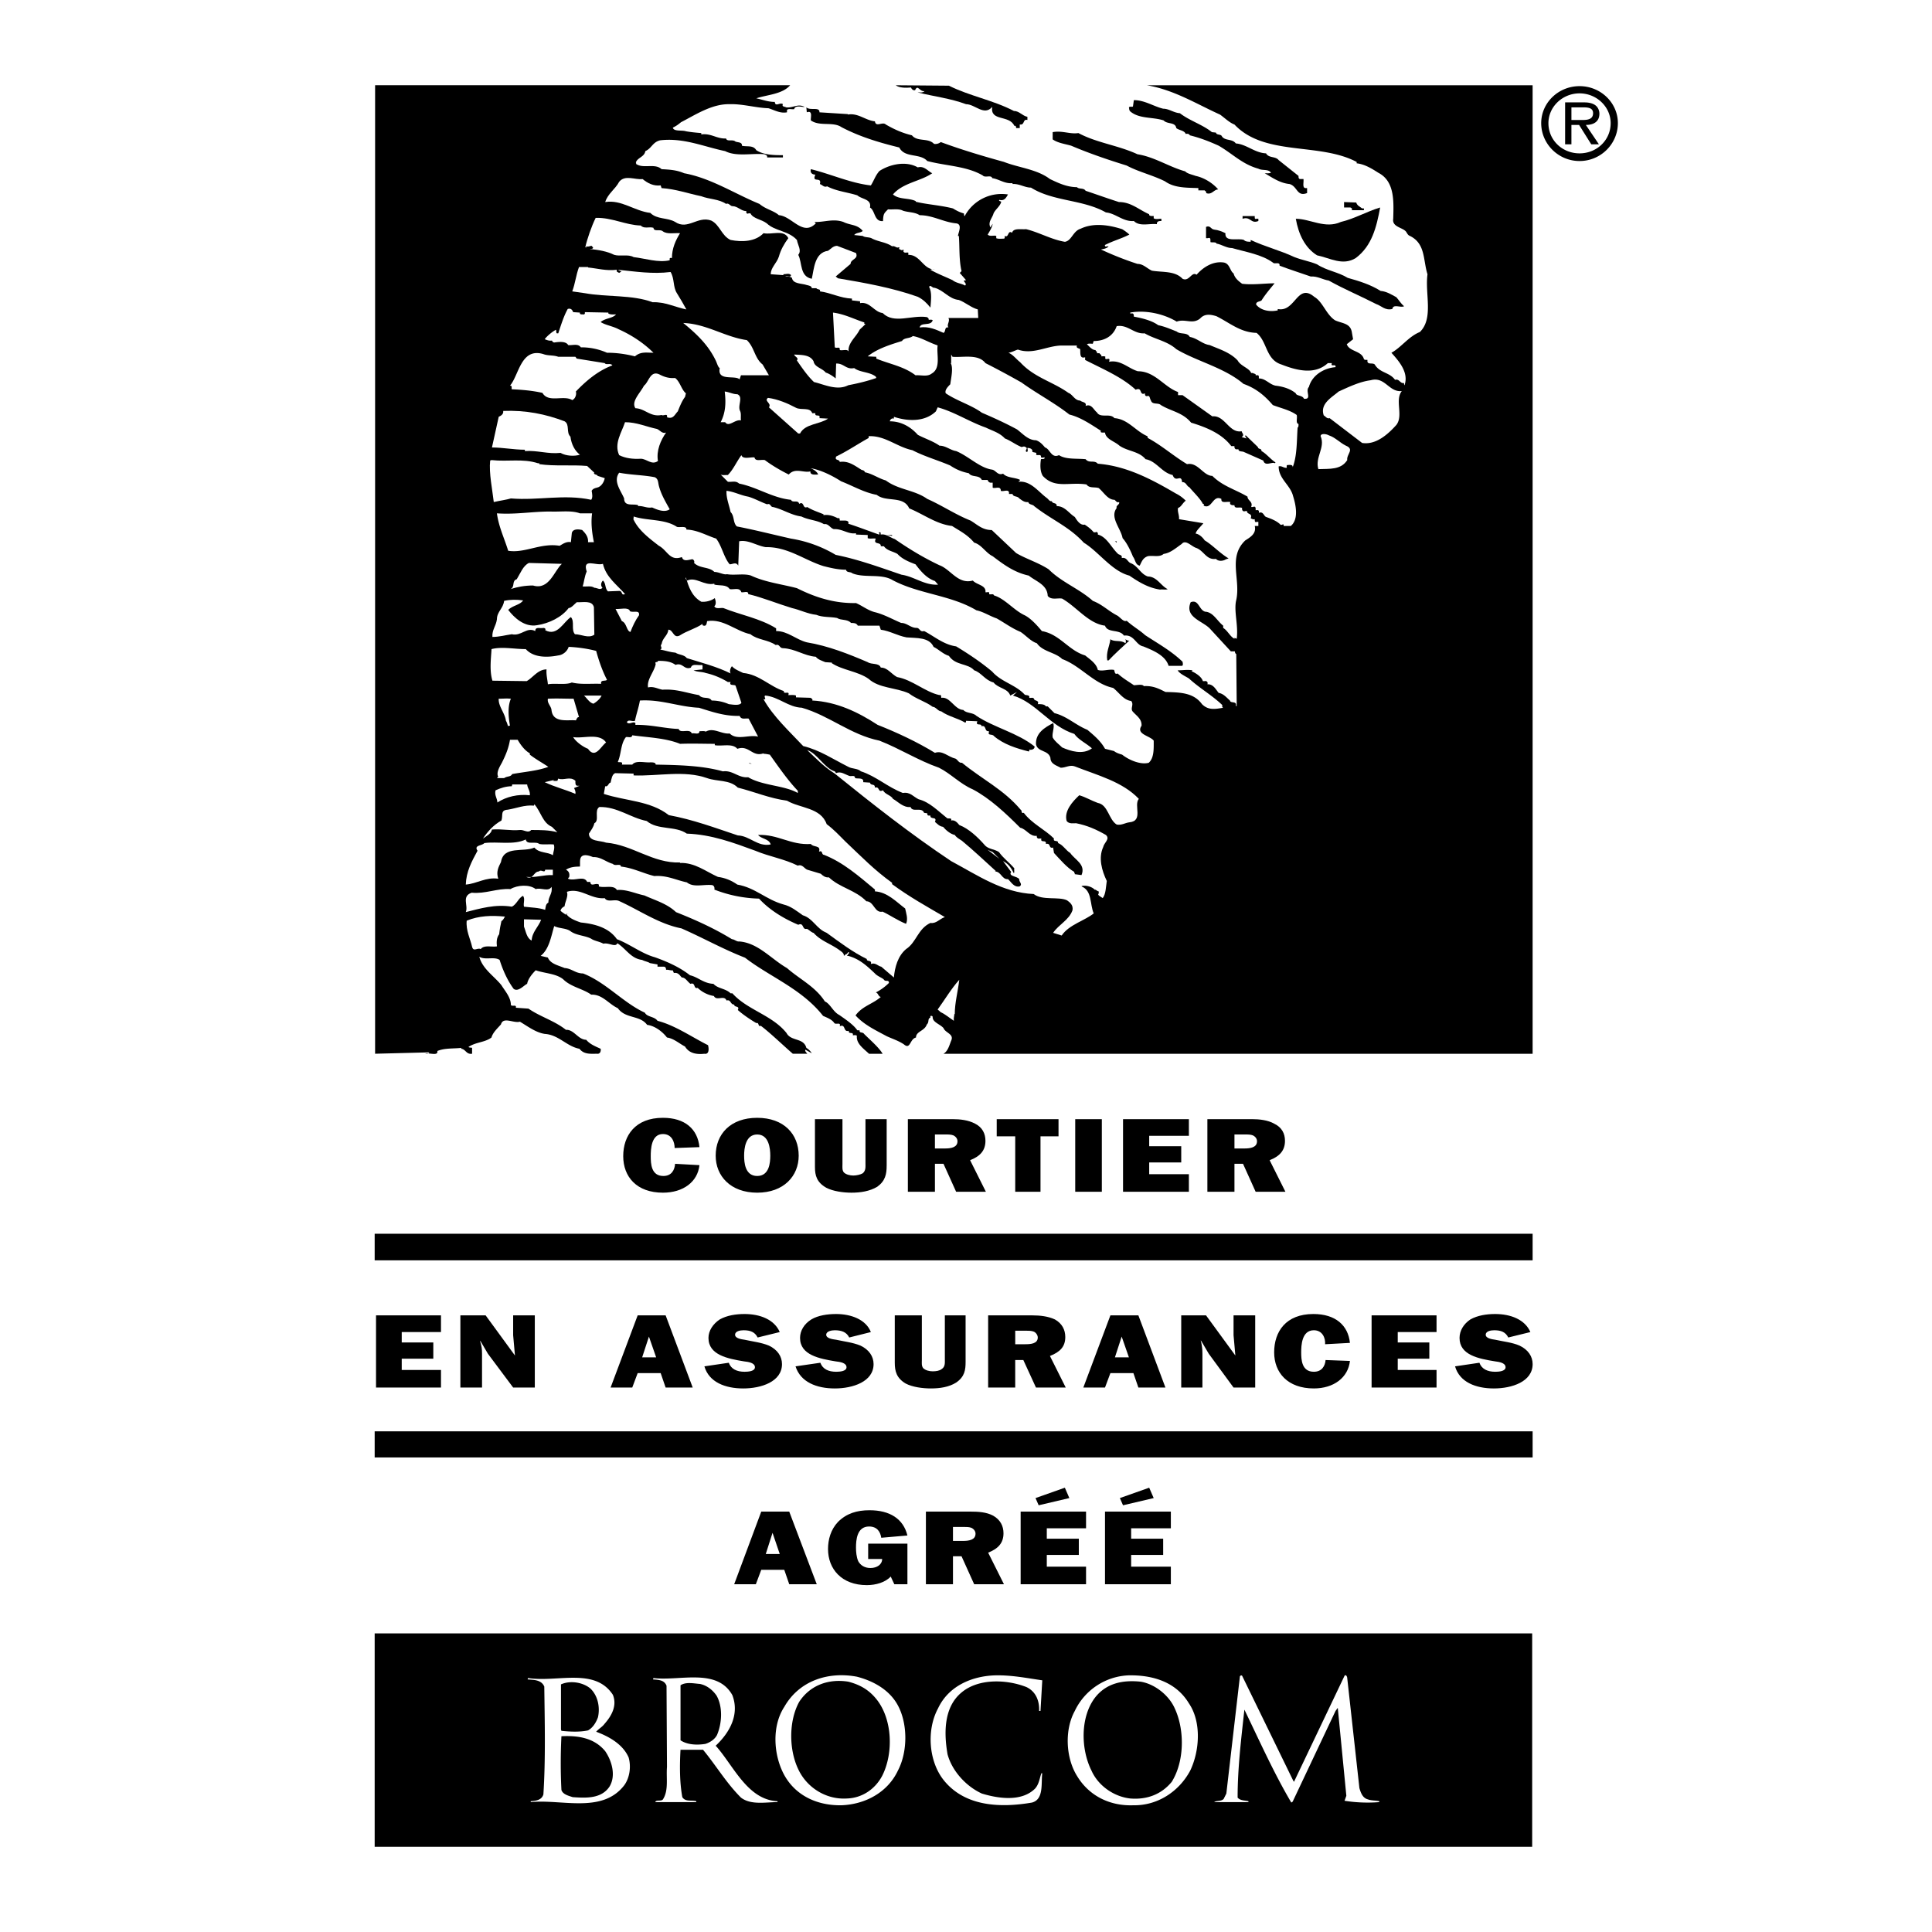<svg xmlns="http://www.w3.org/2000/svg" width="2500" height="2500" viewBox="0 0 192.756 192.756"><g fill-rule="evenodd" clip-rule="evenodd"><path fill="#fff" d="M0 0h192.756v192.756H0V0z"/><path fill="#fff" d="M152.865 165.26V8.504H37.426V165.26h115.439z"/><path d="M37.381 125.744H152.91v-2.654H37.381v2.654zM37.381 145.412H152.91v-2.609H37.381v2.609zM153.766 12.285c0-2.025 1.711-3.69 3.826-3.69s3.824 1.665 3.824 3.69c0 2.071-1.709 3.781-3.824 3.781s-3.826-1.711-3.826-3.781zm.72 0c0 1.711 1.395 3.016 3.105 3.016 1.709 0 3.105-1.305 3.105-3.016 0-1.62-1.396-2.97-3.105-2.97-1.71 0-3.105 1.35-3.105 2.97zm5.039 2.115l-1.305-1.935c.766 0 1.352-.315 1.352-1.125 0-.36-.182-.72-.496-.9s-.674-.225-1.035-.225h-1.889V14.4h.629v-1.935h.766l1.215 1.935h.763zm-2.023-2.43c.584 0 1.439.09 1.439-.675 0-.541-.494-.585-1.035-.585h-1.125v1.26h.721zM78.832 8.504c-.766.9-2.296.945-3.376 1.305.63.135 1.17.36 1.846.36.045.541.54 0 .81.226-.135.27.18.225.315.315.675.089 1.17-.405 1.845-.045-.18.045-.945-.225-1.035.225-.225.045-.585-.09-.72.09v.225c-.675.135-1.26-.225-1.845-.405-1.306-.045-2.61-.449-3.871-.404-1.755-.045-3.375 1.034-4.86 1.8-.271.225-.45.36-.811.54.09.406.9.226 1.305.361.496.09.99.135 1.531.18v.135c.99-.135 1.529.45 2.475.405.09.36.675.045.945.315.27.09.675.044.63.405.495.135 1.125-.09 1.44.45.765.495 1.846.495 2.655.495v.225h-1.575c.045-.225-.18-.27-.27-.315-1.171-.135-2.791.271-3.916-.314-2.161-.45-4.141-1.351-6.481-1.08-.765.179-.855.81-1.485 1.08-.09.585-.765.629-.945 1.125l.045.09-.045.045c.721.54 1.891-.09 2.566.54.855.045 1.53.091 2.25.406 2.701.495 5.086 2.07 7.516 3.06.63.54 1.44.675 1.935 1.125 1.306.09 2.385 2.16 3.691.81l-.135-.135c.945.045 1.846-.36 2.88 0 .72.36 1.395.225 1.935.9-.27.225-.63.135-.854.405l.854.09c.225.18.676.09.945.27.63.315 1.396.36 1.98.766.27-.091.45.225.675.09l.09.09a.097.097 0 0 0-.09.09c.136 0 .27.226.45.045l-.045-.045.09.136s-.045.044-.045.09c.09.225.315.09.495.135v.225c1.17-.045 1.485 1.44 2.565 1.44.225 0-.271-.045-.36.045.721.405 1.44.675 2.206 1.035.405.315.855.315 1.26.54.18-.18-.09-.315-.135-.495l.225-.045-.63-.72.18-.18c-.27-1.125-.18-2.52-.27-3.51h-.09c.045-.36.495-1.215-.225-1.26-1.261-.135-2.295-.81-3.601-.81-.45-.315-1.125-.271-1.665-.451-.405-.225-1.035-.089-1.485-.135-.406.405-.451.45-.495 1.036v.135c-.9.09-.765-1.036-1.306-1.351.18-.855-.81-.81-1.26-1.215-.99-.315-2.07-.405-3.015-.9-.315.134-.45-.135-.721-.225.225-.811-.855-.045-.45-.945-.36 0-.54-.225-.45-.541 2.025.495 3.96 1.396 5.986 1.621.315-.495.45-.99.855-1.44 1.035-.675 2.656-1.035 3.826-.359.63-.18.99.359 1.44.585-1.169.81-2.925.945-3.916 2.115.63.54 1.575.314 2.295.675l-.045.045c1.036.27 2.521.36 3.736.675.36.225.72.405 1.08.495.045.09 0 .225.09.27a4.172 4.172 0 0 1 4.32-2.16c-.18.314-.359.675-.854.54l-.045.045c.045.09.135.09.225.135-.09.45-.586.765-.766 1.17-.135.495-.586.855-.314 1.395l.225-.36c-.045.36-.314.765-.496 1.08.227.225.586.045.855.135v.225c.225.09.541.044.766.044.135-.044.045-.18.09-.27.406.225.27-.63.721-.315.135-.496.855-.315 1.395-.361 1.305.315 2.52 1.036 3.871 1.261.674-.09.811-1.08 1.574-1.305 1.307-.63 2.881-.36 4.141.044.227.135.541.361.721.541-.9.45-1.531.585-2.43 1.035-.045.09.043.225.18.135h.18c-.18.225-.541.27-.766.315a32.396 32.396 0 0 0 3.646 1.44c.584 0 .943.45 1.439.675 1.08.181 2.295 0 3.061.811.674.315.9-.765 1.395-.405.631-.72 1.621-1.396 2.746-1.215.586.135.586.855.945 1.08.135.495.494.765.855 1.035 1.033.135 2.25-.045 3.24-.045-.406.495-.945 1.125-1.305 1.71-.182.135-.541.09-.541.405.449.585 1.35.765 2.16.585v-.135c1.756.36 1.936-2.656 3.645-1.215.855.495 1.172 1.755 2.072 2.34.674.315 1.484.271 1.664 1.125l.135.765-.629.495c.27.765 1.484.63 1.709 1.485.09.135.27.045.359.089-.09.541.496.226.723.451.494.854 1.482.765 2.023 1.53.451-.135.496.405.9.315 0 .09 0 .18.045.225.449-1.261-.539-2.385-1.305-3.241.988-.54 1.711-1.62 2.836-2.07 1.395-1.351.494-3.825.764-5.76-.449-1.396-.18-3.061-1.754-3.826-.227-.09-.271-.27-.406-.45-.359-.405-1.395-.45-1.26-1.26.045-1.666.18-3.736-1.484-4.59-.631-.405-1.352-.855-2.162-.945v-.135c-3.734-1.98-9.18-.54-12.195-3.736-.496-.18-.99-.675-1.439-.99-2.297-1.034-4.592-2.475-7.293-2.925h38.48v96.628H94.133c.451-.271.585-.855.765-1.307.315-.674-.585-.764-.765-1.26-.36-.404-1.125-.584-1.08-1.125-.045-.09-.09-.09-.18-.09-.09.045-.045.135-.045.18-.314.09-.09.451-.36.676-.225.674-1.08.674-1.08 1.305-.63.135-.541 1.26-1.215.674-.54-.359-1.125-.539-1.71-.809-1.08-.586-2.25-1.125-3.105-2.07.675-.945 1.71-1.125 2.52-1.846-.27-.045-.225-.359-.495-.449.45-.227.9-.541 1.305-.945 0-.361-.314-.09-.495-.316-.045-.135-.674-.359-.899-.629-.811-.766-1.531-1.441-2.656-1.755h-.135l.226-.316c-.135-.18-.181.181-.315.136l-.225.18c.044-.271-.271-.451-.45-.585-.855-.63-1.845-.9-2.565-1.71-.225-.045-.45-.315-.675-.405-.495.135-.27-.675-.855-.405-1.485-.63-2.88-1.485-3.916-2.61a13.098 13.098 0 0 1-4.456-.9c.045-.225-.045-.405-.225-.45-.9-.09-1.846.27-2.521-.271-1.08-.225-1.98-.72-3.241-.63-1.125-.27-2.115-.81-3.33-.945-.045-.36-.585 0-.811-.27-.674-.18-1.215-.72-1.98-.675-.315-.135-.765-.27-1.035-.135-.36.18-.225.72-.27 1.08-.495 0-.99.045-1.395.315.27.134.405.359.315.765-.045 0-.045.045-.09.045v.09c.631.27 1.575-.36 1.89.314h.315c.045.541.54.045.855.27v.181c.585.18 1.485-.181 1.8.359.945-.089 1.846.36 2.745.541 1.081.495 2.25.81 3.151 1.665 1.935.765 3.825 1.621 5.581 2.7.225 0 .495.27.72.225 1.89.136 3.195 1.755 4.771 2.655 1.215 1.08 2.835 1.846 3.78 3.332.54.225.811 1.033 1.44 1.35.63.449 1.395.945 1.8 1.529h.225c-.045.316.315.135.45.361.585.586 1.485 1.35 1.846 1.98h-1.351c-.584-.541-1.305-1.035-1.215-1.801-.135-.092-.27-.045-.405-.045.09-.406-.45-.047-.405-.449-.585.178-.271-.723-.9-.451.135-.451-.36-.135-.54-.314-.225-.361-.72-.541-1.125-.721-2.115-2.701-5.355-3.916-7.786-5.806-2.205-.854-4.186-1.98-6.346-2.925-2.296-.451-4.23-1.846-6.256-2.746-.45-.18-1.125.18-1.395-.27-1.395.135-2.43-1.08-3.78-.63.18.405-.18.99-.225 1.44-.18.089-.36.225-.405.449.135.135.36.27.54.406v-.136c.044.091.225.045.315.045h-.271c.225.406.901.677 1.44.856 1.35.135 2.791.495 3.601 1.665 1.306.495 2.475 1.441 3.781 1.8 1.26.45 2.475.99 3.51 1.8.81.18 1.35.811 2.34.855.45.494 1.215.451 1.71.945h.18c1.485 1.666 3.96 2.16 5.401 3.961.45.854 1.71.449 1.98 1.484.225.135.404.314.54.539l-.63-.359c-.09.135.091.27.18.406h-1.44c-1.035-.9-2.295-2.117-3.195-2.791-.315.135-.135-.359-.45-.27-.54-.314-1.35-.855-1.845-1.305.225-.451-.36-.227-.36-.541-.404 0-.315-.541-.765-.406-.225-.584-.99.092-1.26-.449a3.066 3.066 0 0 1-1.62-.811c-.45.137-.18-.584-.72-.404-.315-.225-.495-.631-.855-.631-.18-.135-.315-.539-.81-.449 0-.09-.09-.18-.09-.271-.18.047-.495-.09-.675-.043 0-.136-.045-.316-.225-.316H65.6v-.225l-.765-.135c-.18-.135-.541-.181-.765-.315-1.125-.135-1.576-1.08-2.476-1.666-.18.451-.855-.09-1.395.046-.405-.226-.9-.271-1.215-.495-.585-.316-1.44-.316-2.025-.72-.451-.361-1.125-.271-1.665-.541-.315 1.036-.496 2.296-1.351 2.971l.765.179h-.045c.27.63 1.035.765 1.665 1.035.72.046 1.081.541 1.845.541 2.296.9 4.005 2.924 6.166 3.916.225.449.945.359 1.26.809 1.755.451 3.42 1.621 5.041 2.432.09.314.135.945-.36.855-.81.09-1.53-.047-1.936-.723-.54-.268-1.125-.809-1.8-.898-.45-.586-1.215-1.17-1.98-1.26-.72-.99-2.16-.586-2.925-1.666-.9-.404-1.531-1.395-2.656-1.35-.81-.586-2.025-.766-2.791-1.531-.72-.584-1.845-.584-2.745-.9-.359.361-.765.855-.855 1.352-.315.135-.9.855-1.35.494-.63-.854-1.08-1.889-1.395-2.88-.541-.36-1.44.045-2.026-.315.315 1.214 1.485 1.935 2.205 2.835.36.584.945 1.215.945 1.98.135.18.585-.09.495.27l1.26.09c1.17.811 2.61 1.215 3.736 2.115.81-.045 1.215.992 2.025.992.359.447.945.672 1.44.898.045.225-.045.541-.36.496-.629 0-1.305.09-1.755-.496-1.26-.227-2.07-1.396-3.465-1.484-.9-.137-1.71-.766-2.476-1.217-.63.18-1.665-.539-1.891.271-.359.404-.81.809-.945 1.305-.63.494-1.575.451-2.295.945.09.09.27.045.36.09v.586c-.585.09-.63-.451-1.08-.496v-.09c-.72.09-1.666 0-2.385.314.09.541-.81.135-1.215.271.18 0 .315.045.405-.137l-5.401.137V8.504h41.408z"/><path d="M94.673 8.549c2.07 1.035 4.411 1.44 6.481 2.521.539 0 .855.495 1.35.585v.315c-.494-.135-.225.54-.764.449v.361h-.361c0-.09 0-.27-.18-.225-.496-1.126-2.43-.405-2.205-1.891-.811.945-1.711-.27-2.611-.27-1.575-.585-3.195-.765-4.815-1.17.045-.045.495.09.675-.135-.495.091-.675-.719-.945-.089-.225.045-.36-.135-.405-.27-.54.045-1.17.045-1.53-.225l5.31.044zM107.051 8.504h1.26-1.26z"/><path d="M93.278 8.91c-.09 0-.27.09-.27-.09h.27v.09zM116.051 10.845c.586 0 1.035.404 1.666.45.99.765 2.25 1.125 3.195 1.89l.404.045c.045.271.494.135.586.36.314.495 1.035.225 1.395.72 1.08.089 1.891.945 3.016.99.27.495.945.269 1.26.675l1.98 1.575c0 .136 0 .315.18.315h.314c.047.315-.135.854.182.9h.18v.495c-1.035.405-.945-.675-1.756-.9-.945-.09-1.711-.63-2.475-1.08.045 0 .449.045.629-.045-.27-.405-.854-.181-1.26-.405-1.619-.45-2.564-1.485-3.961-2.295-.898-.405-1.799-.766-2.879-1.035-.047-.135-.225-.18-.406-.135-.135-.36-.674-.36-.943-.585-.092-.63-.9-.361-1.262-.765-1.08-.36-2.43-.135-3.33-.9-.135-.135-.09-.27-.135-.405.135-.135.314 0 .404-.09l.09-.63c1.08 0 1.98.63 2.926.855zM81.756 11.205l2.836.18v.044c1.034-.18 1.755.586 2.7.676.09.629.765 0 1.08.314.854.496 1.665.855 2.61 1.081.54.674 1.62.225 2.205.855a.861.861 0 0 0 .675-.181c2.07.765 4.186 1.395 6.301 1.98 1.484.585 3.285.72 4.59 1.71.766.36 1.666.81 2.701.81.18.225.674.044.855.36 1.08.36 2.205.766 3.33 1.125 1.215 0 1.98.766 3.016 1.216-.045.134.135.18.27.18h.18v.225c.225.135.496.045.766.045v.225c-.182 0-.406 0-.449.225v.09c-.766-.09-1.711.27-2.297-.315-1.08.09-1.801-.765-2.789-.855-2.295-1.305-5.266-1.08-7.473-2.476-.629 0-1.17-.405-1.844-.359v-.09c-.766.09-1.35-.405-2.025-.495-.09-.36-.721 0-.945-.27-1.621-.946-3.69-.946-5.536-1.44-.721-.81-2.25-.27-2.791-1.35-2.026-.495-3.961-1.08-5.761-2.025-.855-.585-2.161-.045-3.061-.675-.045-.271.225-1.035-.405-.811l-.045-.495c.362.361 1.351-.089 1.306.496zM107.59 13.275c1.846.99 3.961 1.216 5.896 2.115 1.709.271 3.15 1.261 4.77 1.71.18.225.676.315 1.035.45.855.18 1.711.721 2.25 1.351-.449 0-.629.585-1.215.36.09-.135-.09-.18-.135-.27h-.631v-.225c-1.17-.046-2.385 0-3.33-.676-1.26-.63-2.654-.944-3.824-1.575-1.891-.585-3.736-1.215-5.537-1.98-.629-.18-1.35-.271-1.844-.631v-.72c.944-.179 1.754.226 2.565.091z"/><path d="M119.787 13.365h-.227l.045-.18c.092.045.272 0 .182.18zM125.547 16.201c-.314.09-.449-.135-.719-.225l-.047-.225c.362-.09.496.404.766.45zM126.312 15.795l-.316-.045h.272l.044.045zM126.762 16.065c-.09.225-.18-.045-.314-.045.089.045.224-.044.314.045z"/><path d="M64.114 17.866c.495.405 1.08.72 1.801.63l.09.271c1.395.089 2.655.54 3.96.81.81.315 1.755.27 2.475.765.27-.135.405.225.63.225.54 0 .855.495 1.396.495-.045.18.044.315.225.225h.18c.271.54 1.081.585 1.621.99.855.81 2.16.72 3.016 1.665.09.54.495 1.036.135 1.485.405.765.135 2.16 1.35 2.385.225-.99.27-2.61 1.621-2.791.225-.135.495-.495.9-.495l1.89.72c.271.63-.54.585-.54 1.08l-1.485 1.26.225.18c2.656.45 5.446.945 7.966 1.845.54.27.9.63 1.26 1.08.045-.63.18-1.53-.135-2.07.135-.27.315.135.54.09.9.225 1.44 1.125 2.431 1.215.63.226 1.215.765 1.889.945l.045.855h-2.969c.18.36-.226.675 0 .945-.45-.09-.226.405-.496.54-.72-.314-1.44-.675-2.385-.54.135-.585 1.125-.09 1.306-.721-.09-.089-.271-.044-.405-.044.045-.136-.09-.225-.18-.271-1.53-.225-3.286.721-4.41-.405-.855-.09-1.261-1.17-2.251-.99v-.18l-.81-.09v-.18c-1.17-.044-2.115-.584-3.196-.72.09-.271-.225-.135-.359-.315h-.451c0-.226-.315-.271-.495-.315-.495-.18-1.396-.09-1.485-.72-.18-.135-.45-.135-.675-.18.27-.09.496.225.585-.09-.18-.225-.496-.089-.766-.089v.089l-1.26-.089c0-.675.585-1.081.81-1.755.181-.676.54-1.305.945-1.845-.45-.901-1.62-.315-2.475-.495-.811.855-2.16.9-3.286.675-.9-.405-1.08-1.53-1.935-1.935-1.35-.496-2.34.99-3.6.135-.766-.45-1.8-.225-2.476-.9-1.575-.18-2.881-1.35-4.5-1.08.269-.854.99-1.26 1.395-2.024.583-.721 1.573-.181 2.338-.271z" fill="#fff"/><path d="M135.312 20.206c.092.315.359.405.586.585h.18v.18h-1.215c.09-.18-.045-.225-.135-.271h-.631v-.54l1.215.046z"/><path d="M137.699 20.701c-.361 1.936-.811 3.826-2.432 5.042-1.305.81-2.564 0-3.869-.271-1.217-.765-1.846-2.115-2.115-3.645 1.439 0 2.924 1.035 4.5.315 1.35-.316 2.565-1.036 3.916-1.441zM125.188 21.556c0 .135-.045.36.18.27h.18v.225c-.766.315-.766-.495-1.576-.225v-.27h1.216z"/><path d="M63.934 22.501c.315.36.855.091 1.26.225.046.45.675.09.945.36.45.315 1.171.135 1.71.18-.45.72-.81 1.53-.81 2.476-.09 0-.18-.045-.225.044v.18c-1.126.27-2.431-.18-3.601-.315-.54-.315-1.351-.045-1.936-.225-.72-.36-1.575-.496-2.431-.585.091-.045.226.045.315-.09.045-.09-.09-.135-.135-.225-.18 0-.315.135-.54.045v.135l-.09-.045c.18-.81.63-2.115 1.035-2.925 1.622-.045 2.973.721 4.503.765z" fill="#fff"/><path d="M121.137 22.906c.404.045.766.18 1.125.36-.09.945 1.26.45 1.846.675.135.18.494.18.674.18v-.18c1.441.675 2.926 1.036 4.365 1.71.811.315 1.486.405 2.252.72.945.629 2.115.765 3.061 1.35 1.125.315 2.295.675 3.285 1.305.584.045 1.08.36 1.574.63.271.315.451.63.766.9-.359.18-1.08-.27-1.17.271-.721.18-1.08-.315-1.619-.495-1.576-.81-3.197-1.485-4.727-2.341-.586-.09-1.125-.45-1.801-.405-1.035-.36-2.16-.72-3.105-1.081.045-.45-.494-.09-.674-.314-1.125-.81-2.656-1.035-4.051-1.44-.586 0-1.035-.36-1.576-.45v-.045c-.18-.135-.404-.045-.584-.09-.047-.135.088-.54-.271-.405h-.18v-1.125c.45-.179.45.225.81.27zM98.994 23.941c2.115.9 4.59 1.305 6.885 2.025.451.09.09.72.541.675 0 .721.539 1.35 1.17 1.621 0-.54.225-1.215.359-1.71.045-.495.676-.225.992-.225.674.271 1.395.675 2.113.81.135.315-.225.226-.314.315-.27.45-1.035.405-1.305.72.854.315 1.17 1.215 1.35 2.07h-4.141c-.09.045-.045.18-.045.271-.135 0-.359-.045-.451.044v.18H103.9c0-.27-.271-.225-.496-.225-.09.225-.045.54-.045.765h-.631c-.945-.765-2.16-1.665-2.609-2.791-.586-.405-1.17-1.17-1.305-1.845-.541-.585-.227-1.485-.316-2.205.316.135.316-.27.496-.315-.18-.135.045-.225.135-.315l-.135.135z"/><path d="M99.264 24.572c.27-.045-.404.18-.27-.135l.27.135z"/><path fill="#fff" d="M60.333 24.887h.766-.766zM58.668 26.687c.945.09 1.801.36 2.88.225-.089.225.09.225.225.315l.225-.135-.359-.18c1.755.18 3.465.451 5.266.225.405.675.225 1.485.63 2.115.315.496.675 1.125.945 1.621-1.125-.226-2.115-.766-3.376-.72-2.025-.766-4.545-.496-6.751-.901l-1.26-.18c.315-.855.36-1.576.675-2.431h.9v.046z"/><path d="M103.449 27.992c.045.18.225.225.404.18-.09.225.047.36.271.315h.18c-.09.54.629.135.766.585.135.135-.09.36.088.495.092.09.227.045.361.045v.225c-.225.135-.494.045-.719.09-.047-.45-.541-.271-.586-.585-.361.09-.586.045-.676-.135 0-.091 0-.226-.135-.181-.314-.135-.18.225-.27.36-.586-.54-1.17-1.71-2.07-2.295 1.126-.314 1.531.811 2.386.901zM115.826 28.532c.359.495 1.035.181 1.215.811-1.305.09-2.836.135-3.734-.72-.182-.72.674-.54 1.08-.495.449.134.853.449 1.439.404zM76.716 28.622c1.35.36 2.656.81 3.871 1.44l1.17.18c-.72.99-1.62 2.07-1.62 3.511-.811-.18-2.116-.09-2.431-1.125-.495-.855-.359-1.89-.404-2.88l-.405-.315c-.855.765-1.936 1.305-2.386 2.431-.359.54-.9-.091-1.395-.135-.855.044-1.396-.63-2.25-.54.135 0 .27.045.36-.045-.135-.135-.36-.09-.54-.09-.18-.495.27-.81.405-1.125 1.351-.945 3.196-.765 4.501-1.62.224.268.764.178 1.124.313zM96.608 29.027c-.09.09-.225.045-.359.045v-.45c.269-.18.224.27.359.405z"/><path d="M57.183 31.142l.675.045c-.045.18.135.18.27.18.045 0 .18.045.225-.09v-.135l2.341.045v.09c.225.135.54.09.766.09-.316.404-1.08.36-1.531.765.495.315 1.215.405 1.8.721 1.306.584 2.521 1.395 3.465 2.34-.72 0-1.26-.135-1.845.36-.9-.225-1.8-.36-2.791-.36a6.303 6.303 0 0 0-2.61-.54c-.27-.405-.81-.18-1.26-.225-.225-.405-.945-.315-1.305-.27-.136.045-.271-.045-.315-.18-.27.045-.495-.046-.72-.135.225-.315.765-.765 1.125-.945.045.134 0 .314.09.359h.135c.27-.81.541-1.71.945-2.43.27-.09.45.046.54.315zM117.4 32.087c.855-.315 1.576.315 2.342-.315.449-.495 1.035-.404 1.619-.225 1.352.675 2.385 1.62 4.006 1.665 1.08.855.9 2.656 2.475 3.151 1.486.584 3.33 1.08 4.637-.135h.404c-.18.45.451 0 .359.405-1.17.09-2.34.81-2.654 1.979-.406.405.359 1.261-.494 1.171-.137-.36-.766-.27-.811-.541-.541-.45-1.26-.675-2.025-.765-.631-.135-.99-.72-1.666-.72 0-.135.045-.36-.18-.315h-.135c.045-.18-.18-.135-.271-.226h-.178c-.182-.495-1.037-.675-1.352-1.259-.764-.811-1.846-1.125-2.789-1.531-.721-.09-1.217-.675-1.98-.811-.271-.495-.945-.225-1.307-.54-.584-.225-1.17-.495-1.844-.63-.676-.496-1.711-.72-2.432-.855 0-.135 0-.36-.225-.315h-.135v-.09c1.486-.268 3.287.092 4.636.902zM86.257 32.178l-.045.045c0 .09.09.09.135.09-.135.18-.36.36-.585.585-.36.765-1.26 1.35-1.08 2.295 0-.45-.585-.18-.9-.27.045-.405-.27-.135-.495-.27l-.18-3.465c1.124.134 2.16.675 3.15.99zM74.51 33.932c.766.721.766 1.801 1.575 2.431l.63 1.08h-2.79l-.136.405c-.45-.45-2.25.225-1.98-1.125-.18-.09-.27-.495-.405-.765-.72-1.486-1.8-2.566-3.24-3.736 2.341.09 4.141 1.395 6.346 1.71zM114.205 33.257c.99.585 2.252.766 3.152 1.576 2.023 1.215 4.814 1.845 6.705 3.465 1.26.45 2.115 1.17 2.926 2.115.811.315 1.709.495 2.385.99.09.315-.135.81.18.9 0 .18 0 .315-.09.36-.09 1.305-.045 2.835-.496 3.96.047-.315-.359-.225-.539-.225-.09.044-.045.18-.045.27-.316.045-.494-.226-.811-.135 0 1.26 1.17 1.845 1.441 2.971.27.855.584 2.295-.227 2.97h-.721c.045-.36-.225.045-.359-.181-.404-.359-.9-.54-1.395-.719-.225-.09-.271-.585-.721-.405.045-.135 0-.315-.18-.27h-.135c0-.135.045-.45-.271-.315h-.178c.225-.541-.361-.63-.361-1.035-1.215-.72-2.475-1.036-3.51-2.07-.9 0-1.439-1.395-2.521-1.17-1.35-.81-2.564-1.89-3.914-2.61l-.045-.18c-1.17-.496-1.936-1.71-3.287-1.8-.449-.54-1.395.045-1.754-.585-.314-.225-.541-.9-1.125-.63.135-.405-.361-.36-.541-.54-.539 0-.766-.63-1.17-.765-1.574-1.126-3.42-1.53-4.816-3.061-.404-.315-.719-.766-1.17-.945.361-.045.631-.225.945-.315 1.531.54 2.926-.405 4.41-.405h1.486c-.137.27.225.27.314.36.045.36-.09.99.496.81v.27c1.754.901 3.689 1.71 5.041 2.971.719-.315.314.63.943.36-.045.18.045.315.227.271.27-.09.225.27.359.45.135.45.721.18.99.45 1.035.63 2.16.72 3.016 1.755 1.484.451 3.061 1.081 4.006 2.34h.314c0 .135 0 .226.135.316h.27c0 .27.361.179.541.27l1.934.855c.182.63.857.09 1.172.27l.045-.09c-.404-.226-.945-.9-1.395-1.125 0-.315-.316-.135-.361-.405l-1.215-1.17c-.135.09.045.225.09.315l-.494-.135c.314-.225.045-.359 0-.585-1.26.226-1.666-1.62-2.926-1.485l-2.971-2.115h-.449v-.314c-1.396-.496-2.297-2.071-4.006-2.071-.945-.27-1.711-1.17-2.881-.945.225-.63-.496.045-.361-.495-.088-.09-.27-.045-.404-.045.045-.18-.135-.18-.18-.315h-.27c.09-.135-.09-.18-.137-.315-.314 0-.584-.315-.854-.585.18-.09.404-.044.586-.044l.09-.271c1.033 0 1.934-.45 2.295-1.485 1.128-.183 1.712.807 2.792.716zM93.458 34.428l.091.045c-.135.855.36 2.25-.585 2.791-.45.36-1.081.135-1.621.18-1.17-.9-2.61-1.125-3.915-1.666v-.18l-.855-.045c.945-.765 2.25-1.17 3.42-1.53.225-.36.765-.226 1.08-.495.81.135 1.575.63 2.385.9zM55.698 35.598h1.71l.135.18 2.79.45c.136.225.585-.045.765.225-1.44.54-2.61 1.531-3.646 2.61.09.271-.044.721-.36.855-.854-.54-2.385.315-2.971-.72-.99-.225-2.024-.315-3.061-.36-.044-.135.045-.271-.09-.36h-.09c.9-1.035 1.08-3.826 3.331-3.15.452.18 1.037.09 1.487.27zM81.171 36.048c.09.585.855.675 1.215 1.125.315.09.721.36.99.585l.045-1.485c.765-.045.99.63 1.8.45.584.45 1.53.36 2.16.854 0 .045.045.091.045.136-.901.315-1.846.54-2.791.72-1.125.584-2.43-.09-3.42-.315-.63-.585-1.215-1.44-1.71-2.16.225-.271-.225-.36-.271-.586.722.046 1.578.001 1.937.676z" fill="#fff"/><path d="M95.033 35.598c1.035.09 2.564-.315 3.285.63a91.377 91.377 0 0 1 3.6 1.935c1.486 1.08 3.287 2.025 4.771 3.195 1.125.271 2.16.991 3.15 1.621-.09.18.09.18.225.18h.182c.09.675.943.855 1.439 1.305.855.585 1.936.54 2.609 1.351 1.082.18 1.621 1.35 2.701 1.575.314.855.855-.18.945.72.404-.044.449.405.719.495.361.45 1.082 1.125 1.352 1.666h.09v.18c.811.405.9-1.125 1.756-.675-.047.495.539.225.898.315-.133.27.182.315.271.315h.135c0 .405.496.135.766.27-.045.225.09.405.314.315h.18c-.045.36.584.18.359.721.137.044.225.135.406.089 0 .135 0 .36.18.27h.18v.405h-.359c.18.765-.451 1.125-.945 1.44-1.754 1.665-.451 3.87-.9 5.94-.27 1.08.225 2.52.045 3.871l-.225-.09v.09c-.449-.225-.674-.81-1.125-1.08v-.225c-.631-.495-.99-1.35-1.801-1.395-.631-.18-.631-1.26-1.441-.945-.629 1.485 1.127 1.845 1.893 2.61l2.113 2.295h.406c0 .135.045.225.135.271l.045 5.175h-.09c.135-.54-.541-.225-.584-.54-.361-.314-.631-.675-1.127-.765-.27-.315-.539-.9-1.125-.855.092-.226-.09-.36-.27-.316h-.18c-.135-.45-.721-.81-1.125-.99l.09-.09c-.541-.09-.9 0-1.484 0 .225.36.764.585 1.123.81 1.082.99 2.297 1.665 3.332 2.655 0 .09-.045.226.09.271-.811.135-1.484.27-2.115-.36-.855-1.17-2.205-1.17-3.646-1.215-.719-.361-1.26-.63-2.16-.585-.135-.225-.676-.09-.99-.09-.584-.405-1.08-.675-1.619-1.17-.316.135-.27-.18-.361-.36-.584-.09-1.17.18-1.619 0-.135-.63-.766-1.035-1.26-1.44-1.666-.495-2.521-2.115-4.32-2.43-.406-.495-1.082-1.26-1.711-1.576-1.08-.495-1.98-1.665-3.061-1.98-.09-.225-.314-.045-.496-.135.047-.09 0-.27-.18-.18h-.18c.09-.72-.855-.72-1.26-1.17-1.485.406-2.206-1.125-3.331-1.529-1.62-.766-3.016-1.621-4.456-2.611-.45-.135-.855-.54-1.396-.45-.045-.09.045-.226-.09-.226-.27 0 .09.135-.09.226-1.035-.36-2.07-.766-3.06-1.081.09-.27-.18-.315-.36-.315h-.495c0-.135 0-.315-.18-.225-.36-.181-.855-.406-1.44-.315v-.09c-.54-.225-1.125-.405-1.62-.72-.495.225-.27-.63-.81-.315-.09-.45-.675-.045-.81-.405-1.846-.181-3.376-1.26-5.176-1.62-.36-.316-.675-.136-1.125-.18l-.72-.721c.181.09.451.045.72.045.54-.541.855-1.305 1.35-1.98.135.45.9.18 1.306.225.089.45.675.18 1.035.27.72.54 1.575 1.036 2.385 1.44.63-.72 1.485-.135 2.16-.315-.044.405.495.315.766.315-.045-.225-.45-.54-.766-.63.945.135 2.161.72 3.061 1.305 1.17.451 2.295 1.125 3.556 1.351.945.765 2.655.045 3.24 1.351 1.44.584 2.701 1.574 4.275 1.755.766.495 1.53.855 2.206 1.665.721.18 1.17 1.036 1.846 1.351 1.125.855 2.16 1.62 3.6 1.935.721.585 1.846.9 1.891 2.025.359.45.99.181 1.439.271 1.486.855 2.611 2.475 4.277 2.7.27.765 1.439.315 1.889.99 1.035-.135 1.172.945 1.936 1.08.99.405 2.205.9 2.521 1.936h1.35c.135-.09.045-.315.045-.405-1.125-1.08-2.43-1.8-3.736-2.656-.539-.495-1.26-.899-1.844-1.44-.316.18-.676-.405-.99-.541-.855-.45-1.441-1.08-2.385-1.439-1.352-1.215-3.107-1.846-4.41-3.151-1.037-.675-2.252-1.035-3.242-1.62l-2.43-2.295c-.945 0-1.439-.54-2.116-.945-1.485-.585-2.88-1.53-4.32-2.16-1.261-.9-2.881-.9-4.141-1.846-.676-.18-1.351-.674-2.071-.81a.337.337 0 0 0-.314-.225c-.675-.405-1.305-.945-2.206-.81-.045-.315-.54-.09-.36-.541 1.125-.54 2.25-1.305 3.24-1.845v-.18c1.62-.09 2.835 1.08 4.366 1.395 1.215.63 2.521.99 3.78 1.53a4.842 4.842 0 0 0 1.846.766c.314.45 1.036.135 1.305.675h.584c0 .134.182.27.271.27h.225v.495c.225.135.811-.225.811.315.225.136.898-.27.811.315h.359c.045.315.494.18.674.45.271.18.496.405.9.36.045.27.451.225.586.405 1.709 1.351 3.465 2.025 4.949 3.646 1.486.9 2.791 2.835 4.547 3.286.99.675 1.891 1.215 3.061 1.395.27-.045.539.045.764-.045-.674-.315-1.078-1.26-1.979-1.26-.766-.271-.99-1.081-1.756-1.351-.314-.18-.359-.585-.855-.495.09-.314-.27-.314-.359-.405-.676-.63-1.125-1.71-2.025-1.935.045-.181-.09-.315-.227-.226h-.178c-.271-.315-.496-.495-.9-.765-.451.09-.766-.405-.99-.765-.586-.36-.99-1.081-1.801-1.081 0-.405-.404-.18-.496-.495-.225.045-.312-.18-.494-.315-.855-.629-1.621-1.755-2.836-1.619l.18-.18c-.494-.271-1.305-.18-1.709-.63-.541.225-.721-.36-1.125-.406-1.215-.18-2.341-1.35-3.556-1.845-.585-.09-1.035-.54-1.665-.54-.63-.45-1.485-.72-2.16-1.08-.721-.81-1.665-1.35-2.791-1.35 0-.09.135-.36.405-.27v-.18c1.35.45 3.061.54 4.186-.541l.18-.405c1.665.45 3.15 1.44 4.815 2.025.631.315 1.352.495 1.891 1.08.586.225 1.08.629 1.664.855.092 0 .271-.135.451.045.225.09-.225.36.09.45.135-.09.045-.27.045-.405.225 0 .494.09.494.315v.09l.406.09c-.18.45.496 0 .449.405.047.135.227.045.361.045.045.225-.27.135-.361.18-.09.585-.09 1.215.182 1.665 1.215 1.305 2.609.585 4.365.855.27.406.811.225 1.215.36.496.405.9 1.17 1.574 1.17.135.09.227.315.451.225.135.225-.359.36-.225.585-.723.945.402 2.025.582 3.015.406.45.766 1.17 1.035 1.845.271.36.225.81.676.9.225-.45.314-.765.811-.945.539-.09 1.168.135 1.574-.226.676-.089 1.215-.585 1.801-.99.404-.495.99.271 1.484.405.766.315.99 1.216 1.936 1.08.225.271.721.225.99.045l.27-.09c-.9-.54-1.619-1.35-2.385-1.8-.18-.271-.539-.631-.9-.675.045-.315.539-.72.766-1.035l-2.43-.405c.045-.405-.182-.765-.09-1.125.314-.09.449-.495.764-.72a3.653 3.653 0 0 0-.99-.72c-2.385-1.396-4.904-2.746-7.785-2.97-.359-.405-.855 0-1.215-.45-.9-.09-1.98.045-2.656-.405-.766.36-.9-.63-1.395-.766-.225-.271-.496-.585-.9-.72-.766 0-1.305-.63-1.891-1.081-1.17-.63-2.25-1.125-3.51-1.665-1.036-.765-2.476-1.17-3.601-1.936-.135-.315.225-.675.45-.9.09-.675.315-1.62.045-2.115h.045v-.855l.134.227zM86.662 35.643l.315.09-.315-.09zM90.623 36.499l-.18-.136h.18v.136zM67.355 37.713c.495.359.63 1.17 1.08 1.53l-.09.36c-.314.405-.54.991-.72 1.44-.314.315-.45.811-1.08.585.09-.45-.36-.09-.54-.225-1.125.225-1.621-.63-2.61-.675-.45-.675.495-1.53.855-2.25.495-.36.63-1.621 1.62-1.081.449.226.9.361 1.485.316zM139.859 39.018c-.721.9.18 2.431-.541 3.375-.809.9-2.023 2.026-3.42 1.8l-3.24-2.475c-.27.09-.404-.18-.586-.27-.404-1.17.811-1.8 1.486-2.386.99-.45 2.113-.99 3.195-1.125 1.44-.404 1.802 1.216 3.106 1.081zM73.565 39.333c.631.27 0 1.125.271 1.665.135.271.045.63.09.945-.585-.135-1.215.72-1.575.18H71.9c.495-.945.541-1.936.405-3.061.45.047.811.271 1.26.271z" fill="#fff"/><path d="M79.416 40.684c.541.271 1.396-.09 1.621.541h.314c-.09.45.541 0 .405.495l.855.045c-.811.585-2.296.496-2.791 1.486h-.18l-2.925-2.611c.315-.405-.54-.63-.09-.945.991.134 1.936.538 2.791.989z" fill="#fff"/><path d="M56.958 40.414l-.225-.135h.225v.135z"/><path d="M56.328 42.034c.541.315.135 1.125.585 1.53.09.765.45 1.44.945 1.8-.54.18-1.395.135-1.935-.18-1.26.135-2.295-.27-3.556-.18v-.135c-1.125 0-2.205-.225-3.285-.225l.675-3.06c.18-.09.495-.226.45-.585 2.251-.09 4.231.315 6.121 1.035zM91.388 42.034v.09l-.225-.09c.089-.09.135-.09.225 0zM65.555 42.799c.314.135.495.495.9.36-.54.766-.99 1.801-.811 2.835-.63.45-1.125-.225-1.71-.225-.811.045-1.53-.045-2.16-.36-.54-1.171.27-2.296.585-3.286 1.17.001 2.115.451 3.196.676zM134.277 44.464c.9.361.047.855.137 1.44-.631.991-1.756.856-2.881.901-.361-1.17.721-2.161.225-3.286 0-.315.586-.225.811-.09.673.225 1.079.72 1.708 1.035zM53.673 46.219h.135v.09c1.53.225 3.241.045 4.771.18l.72.675-.044.045c.044.18.404.135.36.27l.72.225c-.045.314-.315.855-.765.945-.18.045-.405.091-.54.315.045.271.135.675-.045.9-2.7-.585-5.265.09-8.011-.135-.45.135-1.125.225-1.71.36-.135-1.215-.495-2.88-.36-4.141l.135-.045c1.664.181 3.104-.179 4.634.316z" fill="#fff"/><path d="M56.374 46.669h.314-.314z"/><path d="M65.33 47.614c.359.18.314.495.405.855.225.855.63 1.53 1.081 2.34-.496.36-1.26.045-1.755-.18-.54.09-.9-.18-1.396-.135v-.09c-.495-.18-1.395.18-1.395-.675-.315-.766-1.125-1.711-.495-2.566 1.169.227 2.429.227 3.555.451zM74.646 49.55c.63.18 1.26.54 1.89.765.36-.134.315.271.585.271.99.225 1.801.81 2.835.945.72.36 1.576.36 2.25.765.45-.089.63.406.99.496.855-.045 1.44.541 2.205.406v.135l1.17.045v.315c.225.09.54 0 .81.045-.315.675.54.27.495.765h.315c.315.45.9.495 1.351.765.495.541 1.215.811 1.8 1.035.541.721 1.125 1.396 1.936 1.666l.315.36c-1.351.089-2.385-.81-3.646-.99-2.115-.721-4.321-1.531-6.571-1.98a12.582 12.582 0 0 0-4.455-1.621c-1.801-.405-3.556-.855-5.401-1.215-.405-.36-.225-1.035-.63-1.44-.135-.675-.45-1.396-.405-2.115.765.087 1.395.447 2.161.582zM57.858 51.215h1.215c-.135.99 0 1.98.18 2.88h-.585c.045-.54-.27-.899-.585-1.215-.36-.09-.945-.135-1.035.315l-.09.899c-.451-.09-.811.18-1.125.36-1.891-.315-3.466.765-5.131.496-.405-1.306-.945-2.386-1.125-3.735 1.845.135 3.511-.18 5.311-.18 1.035.045 2.115-.135 2.97.18zM67.535 52.565c.27.09.99-.135.945.27 1.125.045 1.98.585 2.971.9.584.765.765 1.89 1.35 2.565.315 0 .63-.27.855.135l.09-2.43c.9-.181 1.755.45 2.655.585 2.205-.045 3.87 1.306 5.76 1.891.721.18 1.44.36 2.25.36.045.315.45.18.63.36 1.216.495 2.881 0 4.006.675 2.611 1.395 5.806 1.485 8.371 3.015.676.135 1.352.585 2.025.81.945.54 1.441.945 2.387 1.351.539.36 1.033.945 1.619 1.125.586.855 1.846.9 2.52 1.575 1.846.675 3.152 2.475 5.086 2.88.586.45 1.035 1.215 1.801 1.305.314.36-.135.765.18 1.08.361.405.9.72.855 1.395-.584.855.855.99 1.215 1.485 0 .811.047 1.71-.494 2.205-.811.226-1.98-.27-2.656-.81-.314-.09-.586-.18-.811-.36l-.898-.225c-.451-.811-1.125-1.351-1.756-1.891-1.215-.495-2.025-1.35-3.285-1.665l-.676-.675h-.18c-.135-.225-.496-.225-.811-.225.18-.406-.359-.315-.359-.496-.09-.225-.316-.09-.496-.135.09-.315-.314-.225-.449-.315-.9-.991-2.34-1.261-3.24-2.296-1.125-.945-2.34-1.754-3.601-2.52-1.26-.18-2.16-.99-3.195-1.53-.45.135-.405-.315-.765-.315-.585 0-.945-.495-1.53-.495-.855-.36-1.711-.855-2.656-1.081-.675-.18-1.215-.63-1.845-.9-2.205.044-4.095-.586-5.896-1.486-1.53-.405-3.15-.585-4.591-1.26-.675-.225-1.666 0-2.385-.135-.315.09-.81-.225-1.26-.225-.54-.54-1.44-.315-2.025-.9.09-.18-.089-.405-.225-.36-.45.09-.855.225-.99-.225-1.215.45-1.44-.675-2.295-1.125-.99-.765-2.07-1.575-2.565-2.7h.045v-.222c1.393.45 3.103.225 4.319 1.035z" fill="#fff"/><path d="M89.002 53.465l-.54-.09h.54v.09zM111.416 54.14l-.18-.135h.18v.135z"/><path fill="#fff" d="M122.938 55.4h.224-.224zM56.058 56.255c-.765.675-1.26 2.655-2.88 2.16-.811 0-1.53.135-2.25.36.495-.225.09-.81.63-.99.36-.585.63-1.35 1.215-1.62l3.285.09zM60.154 56.255c.315 1.35 1.395 2.071 2.205 3.016-.405.18-.225-.27-.54-.315l-1.17.045c-.315-.316-.179-.811-.495-1.081-.18.18-.27.495-.045.721-.225.27-.54 0-.81 0-.315-.226-.765-.09-1.17-.135.135-.36.18-.99.405-1.485-.451-1.396.945-.54 1.62-.766zM68.57 57.92c.855-.404 1.665.541 2.7.315v.09c.495.135 1.215-.045 1.53.45.359.09.99-.225 1.17.315.226.045.72-.18.675.18 1.485.36 2.88.945 4.366 1.395.81.18 1.575.585 2.431.675.63.27 1.395.18 2.07.315.405.27 1.035.09 1.395.496.27 0 .54 0 .675.27h2.16l.135.405c.946.135 1.621.585 2.566.765.99.09 2.25-.045 2.7.945.54.271.945.721 1.53.901.675.99 1.89.72 2.52 1.44.721.225 1.08.99 1.936 1.215.449.584 1.439.584 1.664 1.305l.676-.36-.404.36c2.295.675 3.689 3.06 6.121 3.826.404.585 1.215.945 1.756 1.439-.9.676-2.162.271-2.973-.09-.359-.36-.674-.54-.943-.99-.092-.45.225-1.034.045-1.44-.855.45-1.756.99-1.711 2.115.18.81 1.215.54 1.441 1.35 0 .63.629.766 1.033.991.496 0 .9-.316 1.396-.136 2.295.901 4.77 1.531 6.391 3.241-.541.63.494 2.205-.945 2.34-.406.045-.766.315-1.26.225-.811-.495-.855-1.98-1.891-2.16-.631-.226-1.215-.585-1.846-.765-.676.63-1.531 1.575-1.26 2.565.225.315.674.226.945.226 1.125.225 2.025.63 2.971 1.17.449.405-.182.765-.271 1.215-.494 1.08-.135 2.341.361 3.375-.09.585-.09 1.305-.406 1.71-.18-.135-.494-.27-.449-.405.09-.045.045-.18.045-.27-.18 0-.316-.27-.449-.135l.045-.045c-.27-.27-.811-.45-1.262-.36l-.045.045c1.08.449.811 1.755 1.217 2.699-.9.722-2.477 1.126-3.197 2.205l-.854-.269c.584-.855 1.574-1.26 1.934-2.25.09-.496-.225-.766-.539-.99-.811-.405-2.477.044-3.33-.63-3.105-.135-5.625-1.89-8.237-3.285-4.051-2.7-7.876-5.716-11.611-8.731-1.08-.675-1.89-1.53-2.746-2.34.945.27 1.755 1.845 2.746 2.115l.135.18c.45-.225.9.135 1.305.27.18.09.585-.135.585.225.27.09.9-.09.81.405l.675.045c.09.36.496.045.496.495.54-.135.225.54.81.27.18.405.81.495.99.855.495.27 1.035.9 1.755.811.181.584 1.126-.045 1.351.584l.315.045c0 .09 0 .225.135.225h.18c-.045.45.721.045.45.63.271.225.45.45.81.495.271.315.72.72 1.17.81.18.27.45.405.72.585 1.036.855 2.34 2.07 3.375 3.015l-.09.045c.631 0 .676.811 1.305.765.316.27.586.855 1.172.721.314-.226-.092-.451-.047-.721-.225-.315-1.125-.27-.809-.72l-.811-1.08c.539.27.811.675 1.08 1.215.09-.135 0-.315.045-.495-.496-.585-1.08-.99-1.529-1.62-.451-.314-1.082-.27-1.441-.72-.676-.765-1.575-1.62-2.52-1.98-.18-.226-.45-.541-.811-.451.09-.36-.314-.09-.45-.271-.854-.675-1.71-1.575-2.79-1.845-.496-.225-.855-.765-1.576-.63-1.53-.584-2.655-1.665-4.186-2.16-.36-.315-.855-.225-1.26-.45-1.53-.765-2.835-1.665-4.5-2.071-1.351-1.44-3.016-2.97-3.961-4.68.405.09-.045-.271.18-.36 1.35.135 2.295 1.17 3.646 1.215 2.79.81 4.86 2.7 7.741 3.285 2.071.811 3.871 1.98 5.941 2.701 1.17.584 2.115 1.62 3.375 2.16 1.711.9 3.285 2.386 4.725 3.825.631.136.945.9 1.666.811-.045.18.09.315.27.27h.182c-.137.496.539.046.449.541.539-.135.225.496.721.36l.088.54c.586.63 1.307 1.485 2.027 1.891-.047.09.09.135.045.225l.674.09c.451-1.08-.674-1.53-1.125-2.206-.449-.27-.721-.81-1.215-.99.045-.36-.539-.045-.406-.451-.898-.899-2.203-1.484-3.014-2.565-.314.09-.135-.225-.314-.315-1.711-2.025-3.826-3.016-5.852-4.681-.314.045-.405-.27-.629-.404-.765-.181-1.306-.855-2.071-.586-1.755-1.08-3.78-2.025-5.716-2.791-1.936-1.26-4.05-2.295-6.525-2.43.09-.135-.09-.225-.181-.27l-1.44-.045v-.18c-.225-.09-.54-.045-.765-.045.181-.495-.495 0-.45-.405-1.395-.45-2.475-1.665-4.05-1.8-.361-.18-.855-.36-1.125-.675-.135.135-.27.495-.135.72-1.35-.675-2.925-1.08-4.365-1.53-.271-.36-.811-.315-1.125-.54-.54-.045-1.035-.225-1.531-.315.315-.135-.09-.36.136-.54.089-.63.629-.855.674-1.441.495 0 .495.9 1.125.585.765-.495 1.575-.675 2.295-1.17-.045.09 0 .18.09.18.315.09.315-.27.36-.45 1.621-.27 2.835.99 4.32 1.306.721.584 1.756.54 2.521 1.08.405-.135.36.315.72.315 1.215.045 2.116.766 3.286.855.18.27.63.405.945.54l.675.045-.044.045c1.08.72 2.61.81 3.69 1.575 1.035.945 2.701.855 4.005 1.44.765.585 1.665.81 2.386 1.35.315 0 .54.451.855.451.675.495 1.62.675 2.385 1.125.09 0 .09-.135.09-.18l1.126.045c-.227.54.449.135.404.495.539-.135.27.54.719.496l.045.044c-.18.45.316.181.496.45.945.81 2.205 1.215 3.465 1.53.09-.045.045-.135.045-.18.271.045.541-.045.541-.315-1.666-1.351-4.051-1.891-5.807-3.06-.359-.36-.99-.226-1.304-.585-.9-.045-1.306-1.351-2.206-1.215 0-.09 0-.36-.18-.271-1.44-.314-2.7-1.53-4.23-1.8-.585-.315-.945-.945-1.621-.945-.18-.495-.9-.27-1.305-.54-1.89-.81-3.916-1.62-6.076-1.98-1.081-.27-1.891-1.125-3.061-1.125v-.27c-1.576-.99-3.601-1.35-5.266-2.025-.271-.044-.766.135-.9-.179.225-.181.135-.586.045-.811-.36.271-.9.405-1.35.36-.946-.54-1.261-1.485-1.531-2.431-.09.182.091.227.136.316zM52.188 59.901c-.27.45-1.035.495-1.485.945.585.765 1.62 1.755 2.88 1.53 1.215-.18 2.476-.81 3.15-1.71.271 0 .586-.405.811-.585.585.044 1.53-.225 1.71.495l.044 2.746c-.585.405-1.305-.045-1.935-.045-.405-.451 0-1.26-.405-1.711-.72.451-1.351 1.98-2.565 1.306.09-.135-.045-.225-.18-.225-.27.09-.81-.18-.81.315-.855-.45-1.396.54-2.341.315-.63.089-1.26.27-1.935.27-.045-.72.36-1.08.45-1.755 0-.765.63-1.08.72-1.845.631-.136 1.216-.136 1.891-.046zM62.854 60.981c.315.18.99-.18.9.404-.36.496-.631 1.081-.855 1.666-.405-.09-.36-.9-.855-1.081l-.63-1.215c.45.046 1.304-.224 1.44.226zM79.821 61.207l.18.044-.18-.044z"/><path d="M112.27 64.177c.092-.09.047-.225.047-.315l-.047-.09c.137.09.271.18.406.135-.721.675-1.439 1.305-2.07 1.98h-.135c-.135-.81.225-1.395.314-2.115.36.314 1.08.044 1.485.405z"/><path d="M59.479 64.942c.27.99.63 2.025 1.08 2.88-.135.18-.675-.045-.584.405-.991-.045-2.026.09-2.926-.135-.585.27-1.71.045-2.385.18-.045-.495-.18-.945-.135-1.485-.855 0-1.35.81-1.98 1.169l-3.42-.044c-.315-1.035-.135-2.25-.09-3.15 1.035-.27 2.25 0 3.42 0 .765.855 2.115.855 3.241.63.45-.045.9-.405 1.035-.855.943.045 1.889.18 2.744.405zM67.4 66.337c.72-.271.854.54 1.53.27.135-.45.72-.18 1.125-.27.09.135 0 .314.045.45l-.9.09c.36.18.855.135 1.215.27.811.18 1.531.495 2.206.9h.27c-.18.405.36.226.495.361l.585 1.709c-.18.315-.854.18-1.26.136a4.29 4.29 0 0 0-1.71-.361c-.27-.45-.9-.09-1.26-.54-1.305-.225-2.25-.63-3.646-.54-.495-.09-.9-.36-1.44-.225-.135-.81.63-1.576.765-2.34-.135-.315.225-.09.225-.315.674 0 1.26.045 1.755.405zM116.816 66.652h.584-.584zM60.018 69.397c-.134.315-.494.63-.81.81-.405-.09-.675-.585-.945-.81h1.755zM50.972 69.712c-.359.81-.225 1.935-.09 2.7-.045 0-.135-.045-.18.045 0 .135-.09-.36-.225-.54-.09-.765-.765-1.44-.72-2.205.451 0 .765-.045 1.215 0zM57.769 71.558c-.18-.046-.225.18-.315.314-.765-.09-2.295.315-2.43-1.035-.045-.405-.45-.675-.36-1.125.9-.045 1.576 0 2.565 0l.54 1.846zM69.74 70.613c1.306.405 2.565.854 4.05.81.18.404.496.225.9.27l.945 1.8c-.9-.225-2.115.405-2.835-.314-.81.089-1.62-.63-2.386-.181-.135-.09-.404-.044-.63-.044 0 .405-.54.135-.765.225-.18-.541-1.17.045-1.305-.45-1.395-.045-2.835-.45-4.32-.406v-.18c-.225-.225-.63.225-.856-.09.18-.315.45-.045.811-.135.135-.675.36-1.26.495-2.025 2.115-.136 3.87.629 5.896.72zM67.85 74.213c1.215-.045 2.43 0 3.465 0v.135c.72.135 1.755-.225 2.25.361 1.17-.406 1.486.854 2.611.45v.045c.18 0 .405.045.63.09.9 1.26 1.8 2.565 2.791 3.601v.225c-1.305-.765-3.511-.719-4.951-1.575-.99.09-1.53-.72-2.52-.585-2.07-.584-4.411-.629-6.706-.675 0-.225-.315-.225-.54-.225-.585.045-1.44-.225-1.8.225h-1.036c.135-.359-.27-.18-.404-.27.359-.81.27-1.8.81-2.475.225-.045.585.135.63-.18 1.619.223 3.329.268 4.77.853zM60.469 74.078c-.541.405-1.081 1.666-1.801.631-.585-.226-1.26-.766-1.485-1.17.99.179 2.61-.451 3.286.539zM51.647 73.808c.315.54.72 1.08 1.215 1.35v.135c.585.45 1.169.765 1.845 1.215-1.08.405-2.385.495-3.601.72-.18.315-.495.18-.81.405h-.72l.135-.135c-.225-.405.135-.99.36-1.395.36-.72.675-1.44.81-2.295h.766zM93.233 74.933h.225-.225z" fill="#fff"/><path d="M75.005 76.193l-.315-.09.136.09h.179z"/><path d="M63.214 77.364c2.475.089 5.04-.541 7.335.27.991.36 2.25.135 3.061.945 1.621.405 3.195 1.08 4.906 1.305 1.305.766 3.375.675 3.961 2.341.72.54 1.214 1.08 1.845 1.71 1.71 1.62 2.925 2.88 4.681 4.141v.135c1.71 1.261 3.42 2.206 5.266 3.286-.54.18-.855.675-1.44.585-1.26.584-1.395 1.935-2.43 2.61-.811.675-1.125 1.799-1.216 2.834l-1.26-1.08c-.315-.045-.585-.449-1.035-.27.135-.45-.45-.18-.405-.496-1.395-.675-2.7-1.665-4.005-2.61-1.035-.405-1.351-1.44-2.386-1.755-.584-.405-1.169-.899-1.935-1.08-1.755-.495-2.791-1.666-4.591-1.98-.585-.405-1.214-.675-1.935-.765-1.216-.54-2.296-1.44-3.781-1.395v-.045c-2.746.09-4.726-1.755-7.38-1.98-.585-.225-1.711-.089-1.711-.9.225-.36.45-.63.54-1.035.541-.271-.044-1.261.495-1.62 1.8-.045 3.105 1.079 4.726 1.395 1.125.945 2.835.45 4.005 1.26 2.475.09 4.635.9 6.84 1.71 1.396.585 2.88.811 4.231 1.485.45-.18.675.315.945.405l1.351.404c.18.18.45.405.81.36 1.08 1.035 2.655 1.26 3.736 2.386.765 0 .81 1.214 1.62 1.034.765.36 1.53.901 2.34 1.215.225-.495 0-1.08-.091-1.529-.899-.676-1.755-1.621-3.015-1.711v-.18c-1.62-1.35-3.151-2.7-5.086-3.465-.27 0-.09-.495-.495-.315.225-.675-.585-.405-.81-.765-2.025.135-3.285-.99-5.266-.9.315.405 1.081.359 1.261.945-1.305.27-2.07-.855-3.286-.9-2.295-.766-4.455-1.575-6.886-2.025-1.845-1.441-4.275-1.396-6.481-2.116l.136-.765c.314.09.314-.36.54-.36.09-.36.134-.811.45-.945l1.845.045v.181zM57.409 77.903c0 .18-.045.496.225.496h.18l-.541.225c.09.18.18.36.136.585-1.035-.45-2.025-.675-3.061-1.17l.945-.225c-.046 0-.135-.045-.181.045.135.09.36.045.495.045l.09-.225c.542.224 1.172-.271 1.712.224zM52.593 78.264c.045.405.315.63.27 1.08-1.17-.135-2.34.135-3.24.72 0-.405-.315-.72-.18-1.215.495-.225 1.035-.405 1.62-.405l.045-.18h1.485zM59.254 78.668l.044.316-.044-.316zM55.068 82.494l.54.54c-.81-.225-1.71-.225-2.61-.225-.314.36-.72-.045-1.125 0-.945.09-1.891-.135-2.79-.045-.09.45-.54.63-.9.899.45-.674 1.035-1.349 1.845-1.8.181-.54-.135-1.035.63-1.08.855-.135 1.666-.495 2.611-.405l.045-.135c.674.766.809 1.846 1.754 2.251zM52.458 83.754c.09.585.99.135 1.35.45.451.09.99 0 1.44.045.136.36-.045.72-.089 1.08-.54-.36-1.351-.18-1.845-.765-1.08.495-3.061-.225-3.331 1.44-.27.54-.495.99-.27 1.666-1.26-.18-2.115.495-3.24.584.044-1.305.585-2.295 1.17-3.375-.405-.585.495-.495.675-.765 1.305-.18 2.925.225 4.14-.36zM99.715 85.69l-1.172-.9.496.224.676.676zM55.158 87.31c-.9-.045-1.71.27-2.656.18.72.314.72-.54 1.261-.54.225-.27.585.225.63-.18h.765v.54zM101.559 87.31l-.225-.09h.18l.045.09zM102.145 87.85l-.404-.315c.269-.09.224.225.404.315zM50.748 87.895h.899-.899zM52.007 87.895h.901-.901zM53.448 88.705c.54-.18 1.26.314 1.575-.225.135.675-.315.945-.315 1.575-.27.135-.27.45-.315.72-.675-.225-1.396-.225-2.115-.315-.09-.36.135-.765-.09-1.08-.45.179-.63.854-1.125 1.08-1.665-.27-3.15.181-4.59.54.27-.675-.45-1.575.585-1.935 1.395.135 2.52-.45 3.871-.36.674-.405 1.889-.496 2.519 0z" fill="#fff"/><path fill="#fff" d="M91.073 90.1l-.09-.045h.09v.045zM50.387 91.451c-.09.089-.135.314-.36.45-.089.36-.179.855-.225 1.305-.27.36-.27.81-.225 1.215-.54.09-1.26-.18-1.62.271-.315-.18-.72.314-.855-.225-.18-.81-.63-1.621-.54-2.61 1.215-.497 2.475-.542 3.825-.406zM53.988 91.765c-.27.72-.899 1.215-.945 2.071-.495-.225-.585-.946-.765-1.396v-.72l1.71.045zM73.565 93.7h.181-.181z"/><path d="M49.442 95.275l.27.046-.27-.046zM55.023 95.636h.45-.45z"/><path d="M95.708 97.75c-.135 1.172-.45 2.295-.45 3.422h-.045c0 .225-.09.404-.045.674-.36-.225-.81-.629-1.306-.854l-.314-.271c.72-.989 1.35-2.071 2.16-2.971z" fill="#fff"/><path d="M78.921 103.557l1.306 1.08-1.306-1.08zM69.785 116.248c-.18 1.666-1.62 2.746-3.646 2.746-2.61 0-3.96-1.576-3.96-3.646 0-2.068 1.216-3.824 3.96-3.824 2.205 0 3.466 1.125 3.646 2.926l-2.475.088c0-.584-.271-1.395-1.171-1.395-1.17 0-1.214 1.531-1.214 2.205 0 .766.044 1.98 1.259 1.98.811 0 1.126-.586 1.171-1.215l2.43.135zM79.686 115.303c0 2.025-1.485 3.691-4.141 3.691s-4.141-1.666-4.141-3.691c0-2.16 1.485-3.779 4.141-3.779s4.141 1.619 4.141 3.779zm-5.445 0c0 .676.09 2.025 1.305 2.025 1.216 0 1.305-1.35 1.305-2.025 0-.719-.135-2.115-1.305-2.115-1.171 0-1.305 1.396-1.305 2.115zM88.462 116.293c0 .855-.134 1.531-.944 2.115-.765.449-1.666.586-2.565.586-.811 0-1.845-.137-2.521-.496-.945-.539-1.125-1.215-1.125-2.07v-4.77h2.745v4.5c0 .27-.045.584.135.811.225.225.63.314.945.314s.72-.09.945-.225c.315-.271.271-.631.271-.99v-4.41h2.115v4.635h-.001zM95.393 118.904l-1.26-2.791h-.855v2.791h-2.7v-7.246h4.455c.765 0 1.575.09 2.25.449.721.361 1.035.99 1.035 1.711 0 .945-.494 1.529-1.53 1.936l1.575 3.15h-2.97zm-1.125-4.32c.585 0 1.26-.092 1.26-.721 0-.225-.135-.449-.405-.584-.226-.092-.495-.092-.765-.092h-1.081v1.396h.991v.001zM103.811 118.904h-2.522v-5.535h-1.846v-1.711h6.166v1.711h-1.798v5.535zM109.93 118.904h-2.655v-7.246h2.655v7.246zM118.615 118.904h-6.57v-7.246h6.57v1.664h-3.959v1.035h3.196v1.622h-3.196v1.169h3.959v1.756zM125.277 118.904l-1.26-2.791h-.855v2.791h-2.701v-7.246h4.457c.719 0 1.574.09 2.205.449.766.361 1.08.99 1.08 1.711 0 .945-.496 1.529-1.531 1.936l1.576 3.15h-2.971zm-1.125-4.32c.584 0 1.26-.092 1.26-.721 0-.225-.135-.449-.406-.584-.225-.092-.494-.092-.764-.092h-1.08v1.396h.99v.001zM43.997 138.436h-6.481v-7.202h6.481v1.666h-3.916v1.036h3.15v1.621h-3.15v1.125h3.916v1.754zM51.198 138.436l-2.521-3.375-.766-1.305v.09c.135.449.181.719.181 1.215v3.375h-2.16v-7.201h2.52l2.925 4.006-.18-2.025v-1.98h2.16v7.201h-2.159v-.001zM65.915 136.996H63.62l-.54 1.439h-2.16l2.7-7.201h2.79l2.701 7.201H66.41l-.495-1.439zm-.451-1.574l-.72-2.07-.675 2.07h1.395zM72.71 135.961c.225.631.81.9 1.575.9.36 0 1.035-.045 1.035-.451 0-.449-.675-.539-1.08-.584-1.621-.27-3.556-.631-3.556-2.34 0-.721.45-1.395 1.125-1.846.72-.406 1.62-.541 2.476-.541 1.53 0 2.971.541 3.51 1.801l-2.205.541c-.27-.541-.721-.721-1.395-.721-.36 0-.855.09-.855.449 0 .361.63.451.945.496.81.18 1.665.27 2.43.586.855.404 1.305 1.078 1.305 1.844 0 1.756-2.07 2.43-3.87 2.43-1.8 0-3.421-.629-3.871-2.205l2.431-.359zM81.846 135.961c.226.631.81.9 1.576.9.36 0 1.035-.045 1.035-.451 0-.449-.675-.539-1.081-.584-1.62-.27-3.555-.631-3.555-2.34 0-.721.405-1.395 1.125-1.846.675-.406 1.62-.541 2.476-.541 1.485 0 2.97.541 3.465 1.801l-2.16.541c-.27-.541-.765-.721-1.44-.721-.314 0-.855.09-.855.449 0 .361.63.451.99.496.81.18 1.665.27 2.43.586.854.404 1.305 1.078 1.305 1.844 0 1.756-2.07 2.43-3.871 2.43s-3.42-.629-3.915-2.205l2.475-.359zM96.338 135.871c0 .811-.09 1.484-.945 2.07-.72.451-1.62.584-2.52.584-.811 0-1.845-.133-2.521-.494-.9-.539-1.08-1.215-1.08-2.07v-4.727h2.701v4.502c0 .225-.045.539.135.764.225.227.63.316.945.316.315 0 .675-.045.9-.225.36-.227.315-.631.315-.945v-4.412h2.07v4.637zM103.359 138.436l-1.26-2.744h-.811v2.744h-2.701v-7.201h4.41c.766 0 1.576.09 2.252.406.719.404 1.035 1.035 1.035 1.756 0 .943-.496 1.484-1.531 1.889l1.576 3.15h-2.97zm-1.08-4.321c.539 0 1.26-.045 1.26-.674 0-.227-.18-.496-.404-.586s-.541-.09-.766-.09h-1.08v1.35h.99zM113.08 136.996h-2.295l-.539 1.439h-2.162l2.701-7.201h2.791l2.699 7.201h-2.699l-.496-1.439zm-.449-1.574l-.721-2.07-.674 2.07h1.395zM123.072 138.436l-2.475-3.375-.768-1.305h-.043l.043.09c.092.449.137.719.137 1.215v3.375h-2.115v-7.201h2.475l2.926 4.006-.18-2.025v-1.98h2.16v7.201h-2.16v-.001zM134.684 135.781c-.18 1.664-1.621 2.744-3.602 2.744-2.609 0-3.959-1.574-3.959-3.6 0-2.07 1.17-3.826 3.914-3.826 2.205 0 3.467 1.127 3.646 2.881l-2.477.135c.047-.629-.27-1.395-1.125-1.395-1.215 0-1.26 1.531-1.26 2.205 0 .721.045 1.936 1.26 1.936.811 0 1.125-.586 1.172-1.17l2.431.09zM143.324 138.436h-6.48v-7.202h6.48v1.666h-3.871v1.036h3.152v1.621h-3.152v1.125h3.871v1.754zM147.6 135.961c.227.631.811.9 1.576.9.359 0 1.035-.045 1.035-.451 0-.449-.676-.539-1.035-.584-1.666-.27-3.557-.631-3.557-2.34 0-.721.406-1.395 1.08-1.846.721-.406 1.621-.541 2.477-.541 1.529 0 2.969.541 3.51 1.801l-2.205.541c-.27-.541-.721-.721-1.396-.721-.359 0-.854.09-.854.449 0 .361.629.451.945.496.809.18 1.709.27 2.43.586.855.404 1.305 1.078 1.305 1.844 0 1.756-2.068 2.43-3.869 2.43s-3.422-.629-3.871-2.205l2.429-.359zM78.246 156.619h-2.295l-.54 1.439H73.25l2.701-7.246h2.791l2.745 7.246h-2.745l-.496-1.439zm-.45-1.576l-.72-2.115-.675 2.115h1.395zM90.532 158.059h-1.305l-.36-.766c-.54.586-1.485.855-2.385.855-2.52 0-3.87-1.619-3.87-3.602 0-.943.27-1.934.99-2.699.855-.855 1.89-1.17 3.151-1.17 2.024 0 3.375.855 3.78 2.52l-2.61.225c-.09-.584-.405-1.123-1.216-1.123-1.215 0-1.305 1.35-1.305 2.113 0 .406.045.945.225 1.352.226.404.631.676 1.216.676.675 0 1.17-.361 1.17-.9h-1.396v-1.531h3.916v4.05h-.001zM97.193 158.059l-1.26-2.789h-.855v2.789h-2.7v-7.246h4.456c.764 0 1.575.045 2.25.404.721.406 1.035 1.037 1.035 1.756 0 .945-.496 1.531-1.531 1.936l1.576 3.15h-2.971zm-1.125-4.321c.586 0 1.26-.09 1.26-.721 0-.225-.135-.449-.405-.584-.225-.09-.495-.09-.765-.09h-1.08v1.395h.99zM108.355 158.059h-6.525v-7.246h6.525v1.666h-3.916v1.035h3.195v1.619h-3.195v1.172h3.916v1.754zm-5.041-8.596l2.926-1.035.449 1.035-3.061.719-.314-.719zM116.816 158.059h-6.57v-7.246h6.57v1.666h-3.961v1.035h3.195v1.619h-3.195v1.172h3.961v1.754zm-5.086-8.596l2.926-1.035.449 1.035-3.061.719-.314-.719zM37.381 184.252h115.484v-21.287H37.381v21.287z"/><path d="M89.542 170.076c1.036 1.846 1.036 4.68.045 6.57-1.035 2.205-3.286 3.375-5.625 3.465-2.34.045-4.546-.9-5.716-3.016-1.08-1.979-1.26-4.861 0-6.795 1.485-2.611 4.366-3.555 7.246-3.016 1.575.405 3.195 1.261 4.05 2.792zm14.446-2.431l-.178 3.061h-.137c.045-.99-.314-1.936-1.26-2.385-1.936-.766-4.771-.9-6.481.539-1.8 1.486-1.755 4.096-1.395 6.166.45 1.666 1.845 3.195 3.421 3.916 1.619.494 3.959.855 5.311-.494.404-.451.449-1.037.631-1.531h.088c-.135.99.182 2.609-1.033 2.926-3.15.541-6.662.404-8.777-2.207-1.53-1.889-1.756-5.039-.585-7.199 1.035-2.205 3.33-3.195 5.625-3.285 1.667-.047 3.196.268 4.77.493zm14.627 2.294c1.262 1.846 1.082 4.727.137 6.707-1.125 2.115-3.287 3.51-5.672 3.465-2.295.09-4.41-.9-5.625-2.926-1.125-1.801-1.26-4.59-.225-6.48a6.223 6.223 0 0 1 5.355-3.555c2.386-.045 4.726.631 6.03 2.789zm10.399 7.696l.088.137 5.041-10.576c.135-.18.271.09.271.225l1.215 10.98c.135.451.314.99.854 1.125.361.137.766.092 1.127.182v.09a14.73 14.73 0 0 1-3.467-.135l.182-.496-.855-8.775-.227.314-4.275 9.047-.133.09c-1.756-2.971-3.197-6.211-4.682-9.271-.314 2.879-.676 5.807-.676 8.775.27.316.721.271 1.08.361v.09h-3.42c.225-.18.674-.045.945-.314l.27-.541 1.35-11.656c0-.09.137-.18.227-.09l5.085 10.438zm-67.87-8.549c.45 1.08-.134 2.113-.81 2.879-.27.361-.585.496-.855.811 1.215.449 2.655 1.215 3.24 2.566.271.945.091 2.068-.449 2.789-2.206 2.836-6.211 1.352-9.316 1.666v-.09c.495-.045 1.08-.09 1.26-.676.225-3.465.135-7.201.09-10.756-.271-.676-1.035-.676-1.665-.721l.045-.135c2.924.45 6.659-1.079 8.46 1.667zm11.926.043c-1.53-2.744-5.221-1.395-7.876-1.709l-.044.135c.54.045 1.125.045 1.35.631l.045 8.102c-.09 1.123.18 2.34-.405 3.238-.18.227-.675 0-.765.271h4.095v-.09c-.495-.137-1.08.09-1.395-.406-.27-1.484-.27-3.15-.18-4.725h2.25c1.306 1.574 2.295 3.285 3.781 4.77.99.766 2.475.451 3.645.451v-.09c-3.016-.137-4.411-3.602-6.166-5.537 1.441-1.35 2.385-3.15 1.665-5.041zm14.267.271c-.765-.9-1.665-1.35-2.701-1.619-1.98-.316-3.825.359-4.906 2.023-1.035 1.891-1.035 4.727-.09 6.707.855 1.844 2.791 3.059 4.86 2.924 1.486-.045 2.791-.9 3.511-2.25 1.171-2.292 1.036-5.804-.674-7.785zm29.884 1.08c-.584-1.352-2.025-2.475-3.42-2.699-1.756-.182-3.375.133-4.502 1.529-1.529 1.936-1.484 5.176-.404 7.336.676 1.529 2.25 2.609 3.871 2.789 1.664.135 3.105-.404 4.141-1.664 1.259-2.025 1.304-5.13.314-7.291zm-58.327-2.025c-.765-.631-2.025-.811-2.925-.404v4.5l.045.135c.855.09 1.845.135 2.655-.045.495-.27.81-.811.99-1.305.225-.99-.001-2.16-.765-2.881zm12.601.721c.631 1.125.541 2.746.046 3.914-.226.451-.721.766-1.17.9-.855.135-1.8.09-2.475-.359v-5.49c.54-.359 1.305-.182 1.935-.135.674.135 1.259.584 1.664 1.17zm-11.116 5.535c-1.081-1.305-2.656-1.574-4.366-1.486a53.177 53.177 0 0 0 0 5.357c.135.449.72.584 1.125.719 1.305.09 2.88.182 3.69-1.08.631-1.08.225-2.52-.449-3.51z" fill="#fff"/></g></svg>